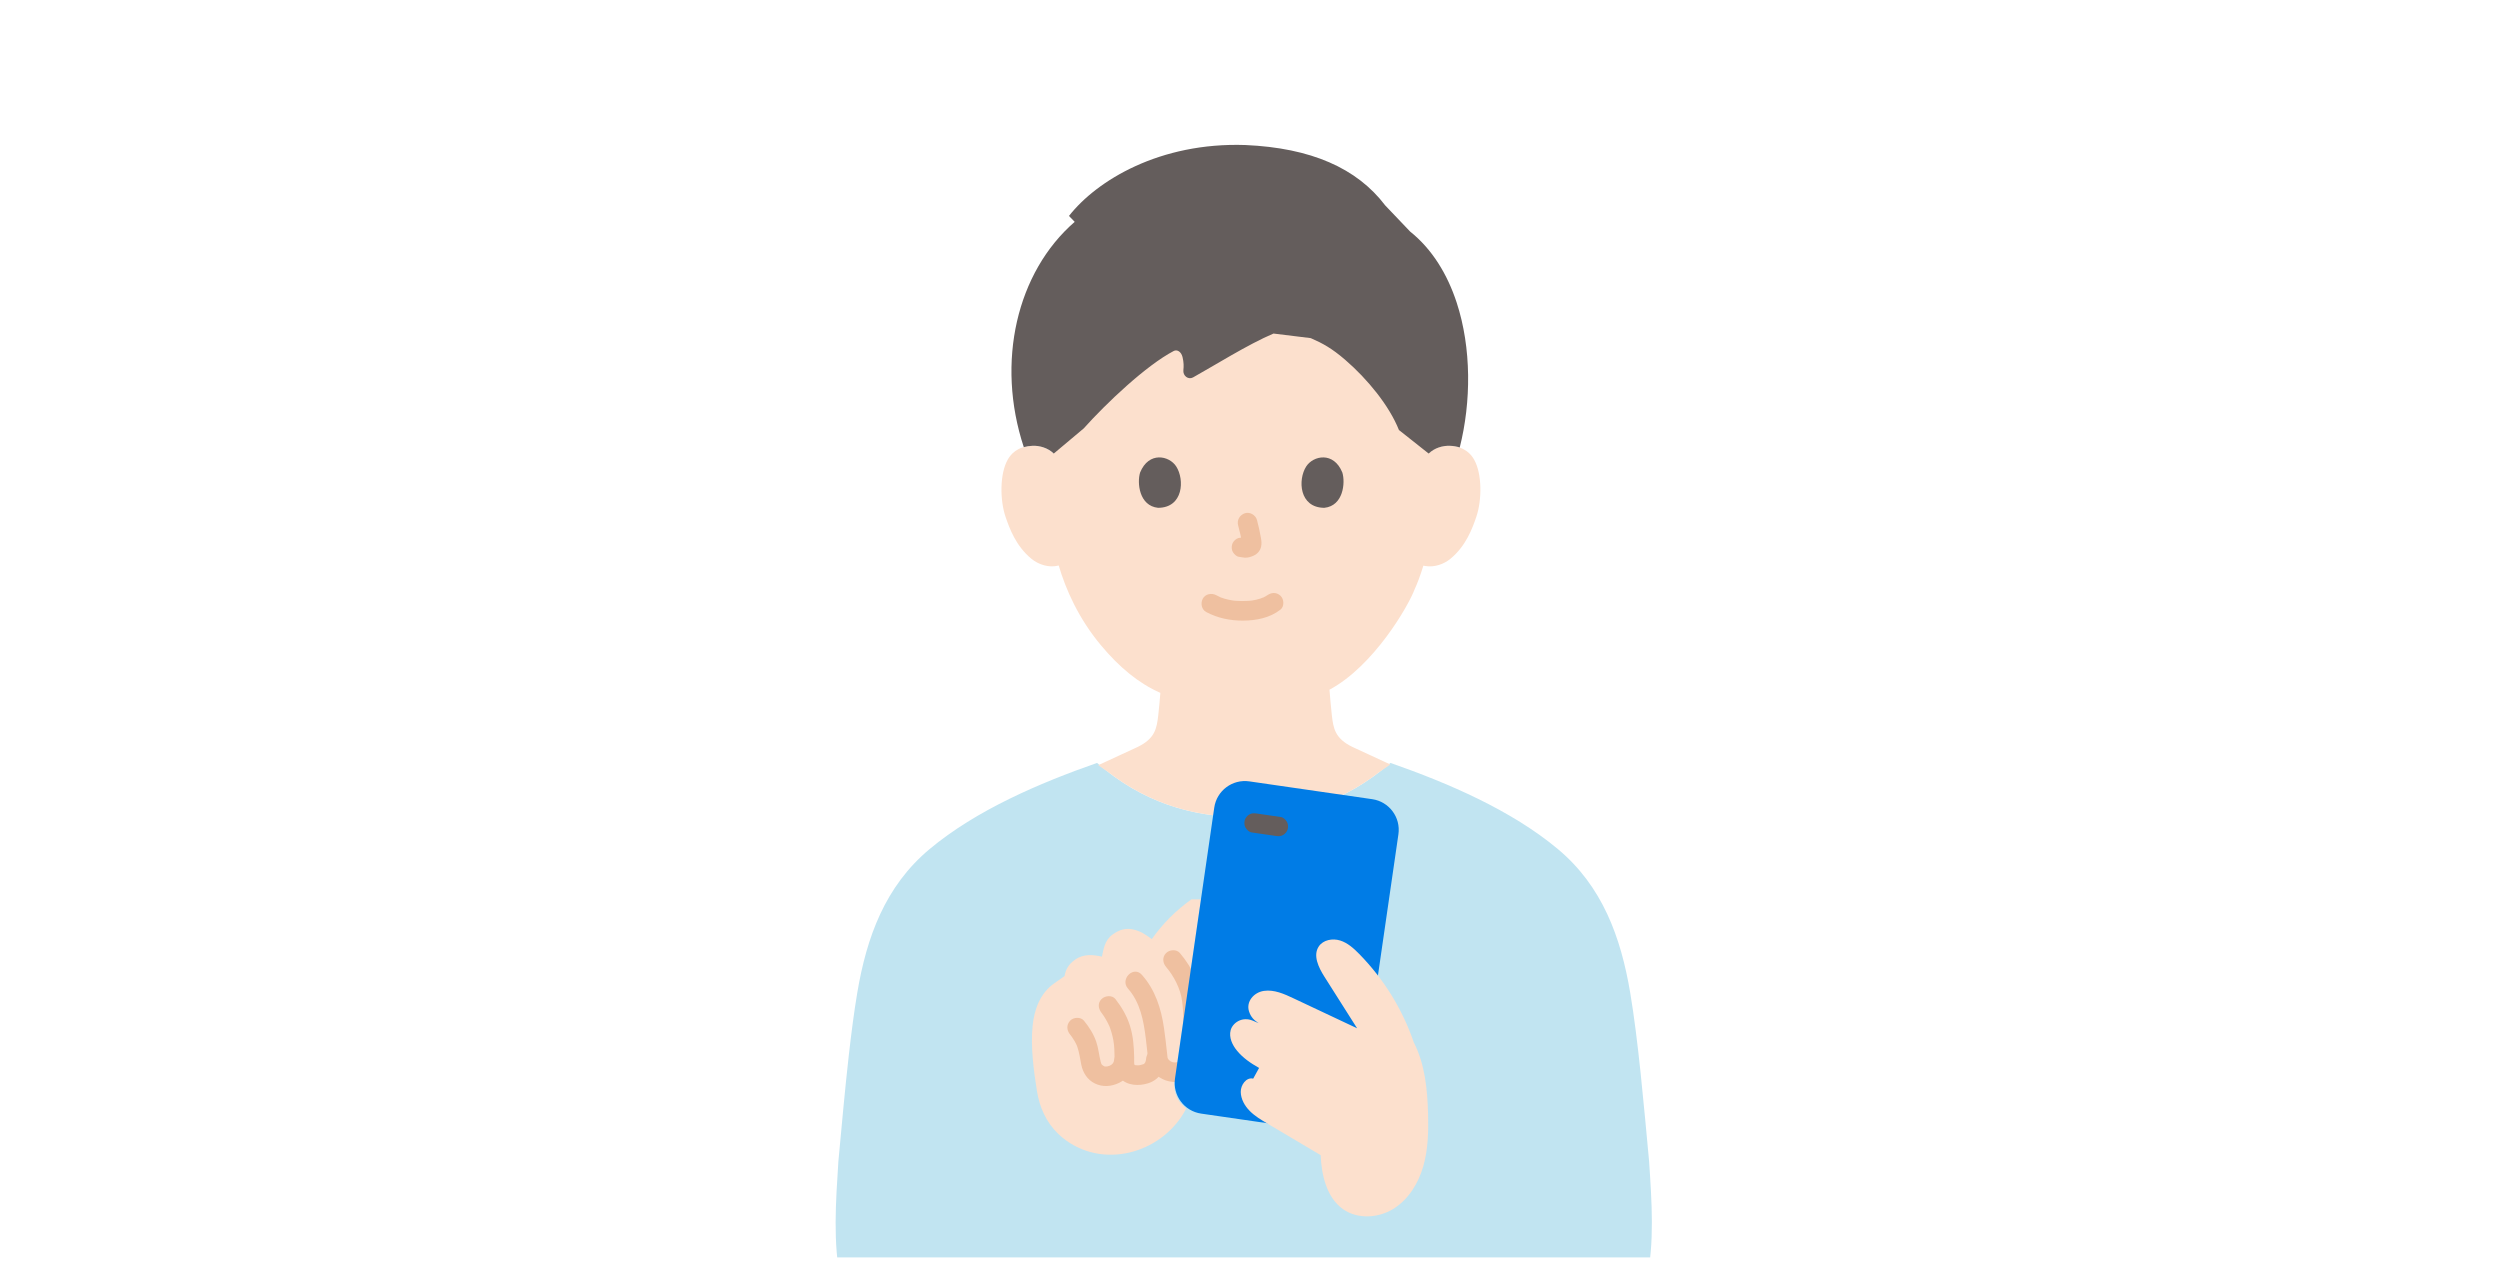 <svg width="200" height="101" viewBox="0 0 200 101" fill="none" xmlns="http://www.w3.org/2000/svg">
<g clip-path="url(#clip0_5442_47220)">
<path d="M67.9 84.459C68.105 82.64 68.329 80.921 68.582 79.419C69.331 74.971 70.81 70.898 74.368 67.926C78.102 64.808 83.15 62.647 87.763 61.033C91.368 64.171 95.332 65.365 99.499 65.365C103.582 65.365 107.647 64.171 111.235 61.033C115.847 62.646 120.897 64.808 124.63 67.926C128.189 70.898 129.668 74.971 130.417 79.419C131.049 83.169 131.497 88.271 131.929 92.917C132.361 99.409 132.822 106.031 126.365 109.82C124.608 110.851 122.555 111.408 120.491 111.454C107.39 111.454 93.65 111.454 80.549 111.454C77.826 111.867 74.949 111.332 72.601 109.944C66.144 106.129 66.654 99.405 67.07 92.917C67.329 90.132 67.593 87.183 67.9 84.46V84.459Z" fill="#C1E4F1"/>
<path d="M84.656 90.707C83.699 89.784 83.163 88.597 82.95 87.25C82.688 85.592 82.443 83.737 82.609 82.068C82.74 80.755 83.207 79.479 84.308 78.688C84.52 78.536 84.939 78.241 85.166 78.087C85.242 77.62 85.435 77.179 85.999 76.778C86.722 76.263 87.518 76.393 88.157 76.531C88.273 75.994 88.356 75.229 88.998 74.77C89.478 74.428 90.171 74.016 91.381 74.621C91.659 74.782 91.91 74.949 92.145 75.128C93.012 73.896 94.092 72.814 95.322 71.945H96.077C95.511 75.853 93.965 86.517 93.965 86.517C93.84 87.383 94.228 88.206 94.899 88.675C93.171 92.074 88.595 93.591 85.31 91.25C85.073 91.081 84.855 90.9 84.656 90.707Z" fill="#FCE0CD"/>
<path d="M114.269 36.284C114.754 35.819 115.406 35.644 115.964 35.663C117.179 35.706 117.696 36.364 117.918 36.749C118.582 37.901 118.554 40.023 118.109 41.335C117.793 42.265 117.276 43.687 116.029 44.707C115.516 45.128 114.76 45.404 114.037 45.282L113.869 45.254C113.64 46.01 113.357 46.751 113.184 47.111C112.679 48.483 109.89 53.288 106.358 55.176C106.424 55.904 106.454 56.415 106.546 57.21C106.669 58.28 106.802 59.077 108.192 59.755C108.248 59.775 109.845 60.52 111.229 61.159C110.727 61.504 110.339 61.77 110.339 61.77C106.977 64.36 103.246 65.365 99.5 65.365C95.676 65.365 92.022 64.36 88.661 61.77C88.661 61.77 88.308 61.526 87.857 61.215C89.268 60.565 90.958 59.776 91.016 59.755C92.406 59.077 92.539 58.28 92.662 57.21C92.743 56.51 92.776 56.03 92.828 55.43C91.093 54.666 89.548 53.385 88.082 51.629C86.284 49.477 85.261 47.16 84.697 45.24C83.921 45.451 83.077 45.163 82.519 44.707C81.273 43.687 80.756 42.265 80.44 41.335C79.995 40.022 79.967 37.9 80.631 36.749C80.853 36.363 81.37 35.706 82.585 35.663C83.143 35.644 83.796 35.818 84.28 36.283C84.28 36.283 80.377 22.328 99.275 22.328C118.173 22.328 114.271 36.283 114.271 36.283L114.269 36.284Z" fill="#FCE0CD"/>
<path d="M116.536 24.213C115.793 21.943 114.576 19.937 112.807 18.521L110.814 16.43C108.552 13.449 104.876 11.832 99.625 11.602C92.794 11.371 87.75 14.428 85.518 17.275L85.976 17.748C81.342 21.77 79.656 28.964 81.903 35.771C82.106 35.712 82.34 35.673 82.607 35.663C83.165 35.644 83.818 35.819 84.302 36.284L86.699 34.271C88.497 32.267 91.672 29.246 93.899 28.078C94.161 27.941 94.496 28.126 94.602 28.562C94.704 28.984 94.704 29.305 94.671 29.608C94.62 30.068 95.067 30.403 95.446 30.192C97.037 29.309 99.87 27.53 101.88 26.684L104.86 27.05C105.819 27.467 106.548 27.868 107.604 28.776C109.412 30.332 111.146 32.467 111.914 34.4L114.293 36.284C114.777 35.819 115.429 35.644 115.988 35.664C116.294 35.675 116.555 35.724 116.779 35.799C117.7 32.158 117.725 27.848 116.536 24.213Z" fill="#645D5C"/>
<path d="M96.503 48.966C97.424 49.452 98.415 49.656 99.456 49.649C100.519 49.642 101.588 49.431 102.439 48.768C102.764 48.515 102.724 47.922 102.439 47.66C102.094 47.343 101.677 47.39 101.331 47.66C101.569 47.474 101.388 47.613 101.327 47.653C101.268 47.69 101.207 47.725 101.145 47.758C101.113 47.775 101.08 47.79 101.048 47.807C100.937 47.864 101.029 47.774 101.083 47.795C101.047 47.781 100.873 47.873 100.832 47.886C100.603 47.959 100.367 48.011 100.13 48.046C100.247 48.029 100.119 48.046 100.068 48.051C99.999 48.058 99.93 48.064 99.861 48.069C99.695 48.079 99.528 48.084 99.362 48.083C99.212 48.081 99.064 48.077 98.915 48.066C98.846 48.062 98.778 48.056 98.71 48.05C98.698 48.048 98.452 48.011 98.616 48.039C98.395 48.001 98.176 47.958 97.96 47.894C97.868 47.866 97.778 47.833 97.688 47.802C97.489 47.734 97.808 47.864 97.628 47.779C97.516 47.726 97.405 47.671 97.295 47.613C96.933 47.421 96.426 47.509 96.223 47.894C96.031 48.256 96.117 48.762 96.504 48.966L96.503 48.966Z" fill="#EFC0A0"/>
<path d="M99.049 42.022C99.177 42.511 99.3 43.008 99.374 43.508L99.346 43.3C99.355 43.369 99.358 43.436 99.351 43.505L99.379 43.297C99.374 43.329 99.368 43.359 99.357 43.389L99.436 43.202C99.426 43.224 99.416 43.242 99.403 43.262L99.526 43.103C99.51 43.122 99.496 43.136 99.477 43.151L99.636 43.029C99.598 43.053 99.558 43.072 99.518 43.091L99.705 43.012C99.64 43.039 99.576 43.059 99.506 43.07L99.715 43.042C99.652 43.049 99.591 43.049 99.528 43.041L99.737 43.069C99.666 43.06 99.597 43.043 99.527 43.033C99.423 43.001 99.319 42.996 99.214 43.019C99.11 43.024 99.013 43.055 98.923 43.112C98.761 43.207 98.606 43.394 98.563 43.581C98.517 43.781 98.527 44.006 98.642 44.184C98.744 44.342 98.915 44.518 99.11 44.544C99.272 44.566 99.429 44.607 99.594 44.614C99.847 44.626 100.082 44.548 100.309 44.444C100.588 44.316 100.807 44.063 100.882 43.762C100.945 43.506 100.918 43.285 100.874 43.029C100.793 42.55 100.683 42.075 100.56 41.605C100.456 41.209 99.995 40.929 99.596 41.058C99.188 41.19 98.937 41.597 99.049 42.022L99.049 42.022Z" fill="#EFC0A0"/>
<path d="M91.207 37.805C90.959 38.612 91.121 40.468 92.649 40.626C94.67 40.614 94.777 38.37 94.097 37.315C93.54 36.451 91.903 36.091 91.207 37.805Z" fill="#645D5C"/>
<path d="M107.388 37.805C107.636 38.612 107.474 40.468 105.946 40.626C103.925 40.614 103.817 38.37 104.498 37.315C105.055 36.451 106.692 36.092 107.388 37.805Z" fill="#645D5C"/>
<path d="M91.683 84.728C91.674 84.831 91.674 84.843 91.683 84.766C91.677 84.803 91.669 84.84 91.659 84.876C91.652 84.904 91.576 85.096 91.62 85.006C91.677 84.893 91.453 85.2 91.626 85.008C91.589 85.049 91.549 85.085 91.51 85.125C91.588 85.045 91.59 85.069 91.496 85.123C91.424 85.163 91.333 85.164 91.496 85.13C91.398 85.15 91.3 85.187 91.202 85.21C91.17 85.216 91.137 85.222 91.104 85.227C91.224 85.211 91.254 85.207 91.192 85.214C91.142 85.216 91.092 85.225 91.042 85.227C91.004 85.229 90.769 85.203 90.918 85.232L90.844 85.216C90.755 85.186 90.746 85.186 90.818 85.218C90.748 85.174 90.734 85.169 90.776 85.203C90.814 85.238 90.805 85.229 90.749 85.174C90.784 85.24 90.726 85.049 90.739 85.137C90.723 85.03 90.737 84.745 90.733 84.577C90.715 83.725 90.653 82.874 90.395 82.056C90.145 81.263 89.741 80.575 89.232 79.923C88.971 79.589 88.397 79.649 88.124 79.923C87.794 80.252 87.862 80.696 88.124 81.031C88.332 81.298 88.574 81.707 88.736 82.064C88.775 82.151 88.782 82.167 88.756 82.111C88.777 82.164 88.797 82.216 88.816 82.27C88.854 82.378 88.889 82.487 88.921 82.597C88.979 82.796 89.026 82.997 89.065 83.201C89.154 83.667 89.156 84.15 89.167 84.629C89.173 84.907 89.166 85.193 89.216 85.468C89.269 85.766 89.413 86.022 89.612 86.248C90.154 86.864 91.13 86.898 91.864 86.658C92.75 86.37 93.182 85.628 93.25 84.728C93.282 84.306 92.867 83.945 92.467 83.945C92.016 83.945 91.715 84.304 91.683 84.728L91.683 84.728Z" fill="#EFC0A0"/>
<path d="M89.147 84.702C89.136 84.775 89.123 84.847 89.103 84.918C89.093 84.952 89.081 84.985 89.069 85.018C89.115 84.912 89.12 84.896 89.083 84.972C89.08 84.977 89.008 85.105 89.004 85.102C89.078 85.01 89.088 84.997 89.034 85.06C89.012 85.085 88.99 85.109 88.966 85.132C88.942 85.155 88.917 85.177 88.892 85.198C88.987 85.128 89 85.117 88.932 85.165C88.889 85.19 88.848 85.218 88.804 85.242C88.774 85.257 88.744 85.272 88.714 85.286C88.825 85.24 88.84 85.233 88.761 85.262C88.712 85.276 88.664 85.293 88.615 85.305C88.582 85.313 88.549 85.32 88.516 85.326C88.43 85.34 88.448 85.338 88.572 85.319C88.564 85.306 88.374 85.332 88.348 85.322C88.447 85.336 88.468 85.337 88.409 85.324C88.38 85.317 88.351 85.309 88.323 85.299C88.417 85.342 88.424 85.344 88.344 85.306C88.308 85.287 88.274 85.267 88.24 85.245C88.168 85.196 88.172 85.2 88.25 85.26C88.219 85.234 88.188 85.206 88.159 85.178C88.045 85.096 88.213 85.301 88.145 85.168C88.125 85.137 88.107 85.105 88.091 85.073C88.132 85.176 88.136 85.187 88.105 85.106C88.086 85.043 88.065 84.981 88.049 84.916C87.916 84.389 87.875 83.847 87.696 83.33C87.477 82.699 87.134 82.174 86.718 81.657C86.459 81.336 85.874 81.368 85.609 81.657C85.297 81.997 85.334 82.423 85.609 82.765C85.644 82.808 85.731 82.927 85.65 82.815C85.686 82.865 85.724 82.915 85.76 82.965C85.836 83.074 85.908 83.186 85.975 83.301C86.027 83.392 86.076 83.485 86.121 83.581C86.132 83.604 86.141 83.628 86.153 83.651C86.199 83.744 86.101 83.505 86.132 83.604C86.15 83.66 86.175 83.715 86.194 83.771C86.351 84.234 86.408 84.716 86.506 85.193C86.635 85.822 86.992 86.383 87.581 86.673C88.216 86.985 88.902 86.93 89.529 86.629C90.111 86.348 90.566 85.762 90.66 85.119C90.691 84.902 90.696 84.712 90.581 84.515C90.486 84.353 90.299 84.198 90.112 84.155C89.741 84.07 89.212 84.269 89.149 84.702L89.147 84.702Z" fill="#EFC0A0"/>
<path d="M93.286 77.353C93.904 78.08 94.435 79.079 94.567 80.07C94.718 81.193 94.672 82.358 94.608 83.488C94.597 83.69 94.584 83.891 94.569 84.093C94.562 84.186 94.555 84.28 94.548 84.373C94.545 84.413 94.542 84.452 94.538 84.492C94.525 84.631 94.567 84.395 94.535 84.504C94.483 84.689 94.486 84.727 94.377 84.841C94.271 84.952 94.11 85.022 93.903 84.993C93.731 84.97 93.597 84.888 93.489 84.768C93.389 84.657 93.538 84.828 93.454 84.721C93.439 84.702 93.379 84.555 93.408 84.642C93.433 84.719 93.404 84.611 93.403 84.604C93.386 84.503 93.38 84.394 93.369 84.292C93.293 83.61 93.22 82.928 93.121 82.249C92.89 80.675 92.423 79.193 91.35 77.984C90.679 77.229 89.573 78.341 90.242 79.092C91.218 80.191 91.494 81.676 91.666 83.092C91.714 83.492 91.757 83.892 91.802 84.292C91.845 84.68 91.858 85.056 92.042 85.407C92.384 86.06 93.06 86.476 93.785 86.549C94.558 86.626 95.278 86.288 95.721 85.655C96.035 85.206 96.092 84.698 96.131 84.168C96.224 82.916 96.28 81.646 96.168 80.393C96.101 79.64 95.973 78.94 95.66 78.249C95.335 77.532 94.904 76.845 94.394 76.246C94.12 75.923 93.568 75.963 93.286 76.246C92.966 76.565 93.011 77.031 93.286 77.354L93.286 77.353Z" fill="#EFC0A0"/>
<path d="M97.141 64.606L93.999 86.283C93.803 87.637 94.742 88.893 96.095 89.089L105.925 90.514C107.278 90.71 108.535 89.772 108.731 88.418L111.873 66.741C112.069 65.387 111.131 64.131 109.777 63.934L99.948 62.51C98.594 62.314 97.337 63.252 97.141 64.606Z" fill="#007CE6"/>
<path d="M102.471 65.363C101.828 65.27 101.185 65.176 100.541 65.082C100.324 65.051 100.135 65.046 99.937 65.162C99.775 65.257 99.62 65.443 99.577 65.63C99.531 65.83 99.541 66.055 99.656 66.233C99.759 66.392 99.928 66.565 100.124 66.594C100.768 66.687 101.411 66.781 102.055 66.874C102.272 66.906 102.461 66.911 102.658 66.795C102.821 66.7 102.976 66.514 103.018 66.327C103.064 66.127 103.054 65.901 102.939 65.723C102.837 65.564 102.667 65.392 102.471 65.363Z" fill="#645D5C"/>
<path d="M111.32 79.616C110.586 78.426 109.719 77.317 108.739 76.318C108.297 75.868 107.81 75.426 107.208 75.239C106.605 75.051 105.859 75.187 105.505 75.71C105.015 76.436 105.487 77.403 105.956 78.142C106.827 79.516 107.698 80.889 108.569 82.263C106.873 81.464 105.177 80.665 103.48 79.866C102.735 79.514 101.935 79.154 101.12 79.27C100.304 79.385 99.669 80.133 99.923 80.917C100.072 81.377 100.334 81.627 100.689 81.852C100.396 81.727 100.217 81.652 100.217 81.652C99.357 81.291 98.601 81.844 98.452 82.418C98.302 82.99 98.581 83.594 98.957 84.052C99.436 84.636 100.063 85.063 100.727 85.435C100.501 85.845 100.255 86.292 100.255 86.292C99.709 86.153 99.249 86.795 99.26 87.358C99.271 87.933 99.576 88.47 99.981 88.878C100.386 89.286 100.886 89.584 101.38 89.877C102.805 90.722 104.229 91.567 105.654 92.413C105.714 93.977 106.123 95.804 107.447 96.736C108.608 97.553 110.259 97.455 111.467 96.71C112.674 95.964 113.468 94.67 113.861 93.307C114.253 91.943 114.284 90.503 114.245 89.084C114.191 87.132 113.994 85.123 113.102 83.389C112.653 82.069 112.052 80.802 111.321 79.617L111.32 79.616Z" fill="#FCE0CD"/>
</g>
<defs>
<clipPath id="clip0_5442_47220">
<rect width="200" height="100" fill="white" transform="translate(0 0.59)"/>
</clipPath>
</defs>
</svg>
